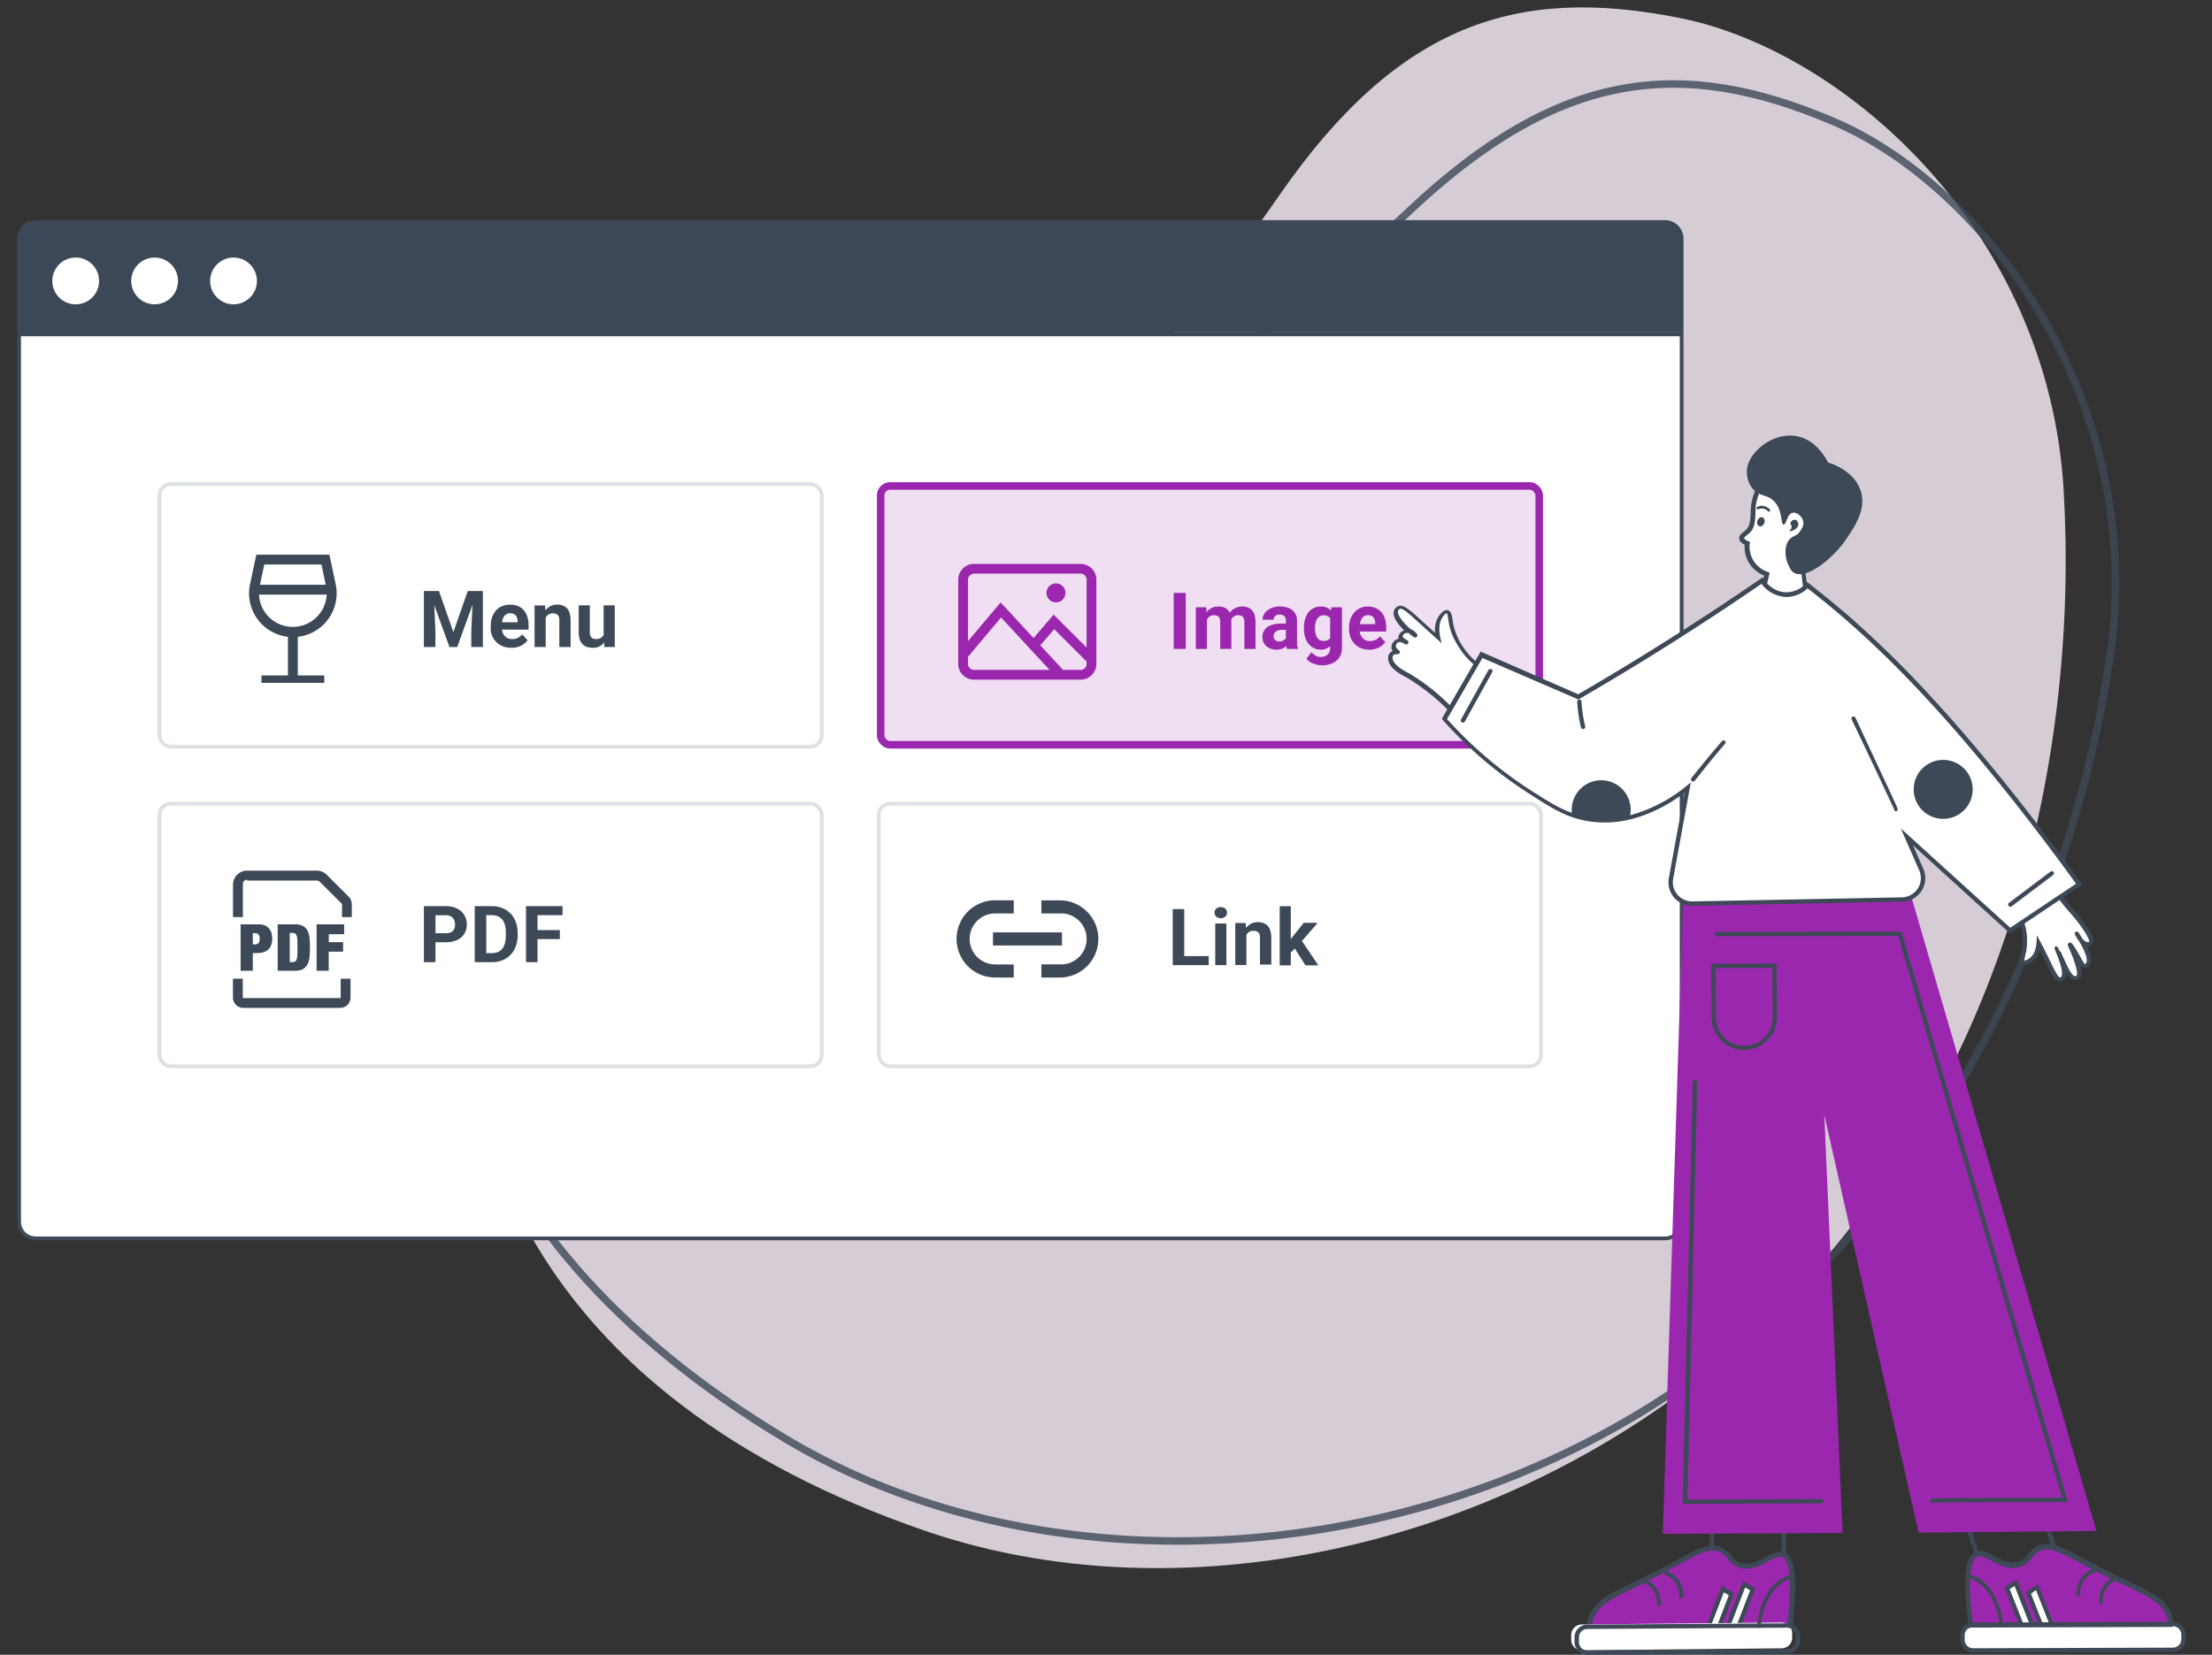 <svg xmlns="http://www.w3.org/2000/svg" fill="none" viewBox="0 0 294 220"><rect x="0" y="0" width="294" height="220" fill="#333333" stroke="none"/><g clip-path="url(#a)"><path d="M130.46 59.98c-7.76 2.66-16.68 4.1-31.5 9.56-14.83 5.45-31.13 16.09-36.27 47.9-5.14 31.84 8.25 68.21 60.3 86.09 36.42 12.5 83.08.86 113.53-29.67 30.7-30.78 39.81-74.04 37.76-108.73-2.05-34.7-29.38-58.47-51.07-62.75-21.57-4.3-37.32.73-53.13 23.52-15.8 22.78-23.37 28.56-39.5 34.08Z" fill="#FDF2FF" opacity=".8"/><path d="m141.3 53.38-.05-.5.06.5c-3.15.39-6.43.56-10.15.76l-3.47.19c-5.22.3-11.37.76-19.17 1.9-7.77 1.12-16.13 3.43-23.98 9.16-7.85 5.74-15.24 14.93-21.02 29.9-5.76 14.94-7.25 31.93-1.45 48.68s18.92 33.31 42.46 47.39c32.87 19.65 80.71 17.93 116.68-5.55 36.24-23.67 54.04-63.96 59.2-98.23 5.13-34.12-16.56-62.83-36.7-71.42-10.1-4.31-19.2-6.04-28.25-4.35-9.05 1.68-18.12 6.79-28.17 16.26-10.1 9.51-17.4 15.33-24.2 19.02-6.9 3.7-13.3 5.26-21.8 6.3Z" stroke="#3E4957" opacity=".8"/><path d="M106.93 119.93a32.9 32.9 0 0 1-32.95 32.86c-43.7-1.8-43.7-64 0-65.8a32.9 32.9 0 0 1 32.95 32.84Z" stroke="#B150D2" stroke-dasharray=".93 4.66" stroke-linecap="round" stroke-miterlimit="10" stroke-width="1.4"/><path d="M2.53 44.45h220.98v117.97c0 1.23-1 2.22-2.22 2.22H4.74c-1.22 0-2.2-1-2.2-2.22V44.45Z" fill="#fff" stroke="#3E4957" stroke-width=".5"/><path d="M2.28 31.73c0-1.36 1.1-2.46 2.46-2.46H221.3c1.35 0 2.46 1.1 2.46 2.46V44.2H2.28V31.73Z" fill="#3C4858"/><circle fill="#fff" cx="10.06" cy="37.35" r="3.11"/><circle fill="#fff" cx="20.55" cy="37.35" r="3.11"/><circle fill="#fff" cx="31.04" cy="37.35" r="3.11"/><rect fill="#9B27AF" fill-opacity=".15" width="87.53" height="34.41" x="117.05" y="64.61" stroke="#9B27AF" rx="1.25"/><path d="M182.06 86.38c-.43 0-.82-.07-1.16-.2a2.54 2.54 0 0 1-1.4-1.44 2.88 2.88 0 0 1-.2-1.04v-.2c0-.43.06-.81.18-1.16.12-.35.3-.65.51-.9a2.32 2.32 0 0 1 1.9-.8 2.38 2.38 0 0 1 1.71.74c.2.24.37.53.47.86.11.33.17.7.17 1.1v.62h-4.4v-.98h2.95v-.11c0-.2-.04-.4-.11-.55a.87.87 0 0 0-.31-.4.97.97 0 0 0-.56-.13c-.2 0-.36.04-.5.13a1 1 0 0 0-.34.35 2.81 2.81 0 0 0-.27 1.22v.2a1.75 1.75 0 0 0 .37 1.1 1.31 1.31 0 0 0 1 .44c.28 0 .52-.06.75-.16.22-.1.42-.26.6-.47l.7.77a2.55 2.55 0 0 1-2.15 1Zm-5.03-5.64h1.33v5.35c0 .5-.1.93-.33 1.28-.23.36-.54.63-.94.8a3.29 3.29 0 0 1-2.86-.1 1.85 1.85 0 0 1-.58-.49l.65-.87c.17.2.36.36.59.46.12.12.36.17.64.17.27 0 .5-.05.68-.15.2-.1.34-.23.44-.42.1-.18.14-.4.14-.67v-4.08l.16-1.28Zm-3.72 2.83v-.1c0-.43.05-.81.15-1.16.1-.34.25-.64.44-.9a2.03 2.03 0 0 1 1.64-.77c.37 0 .68.06.93.2s.46.33.62.58c.16.25.28.55.37.89.1.34.16.7.21 1.1v.24c-.05.4-.13.75-.23 1.08-.1.33-.23.62-.4.87a1.71 1.71 0 0 1-1.5.77 2.02 2.02 0 0 1-1.63-.8c-.2-.24-.35-.54-.45-.88-.1-.34-.16-.71-.16-1.12Zm1.47-.1v.1a2.34 2.34 0 0 0 .26 1.17c.1.15.22.27.36.35a1 1 0 0 0 .5.12c.28 0 .5-.05.67-.16.17-.12.3-.28.38-.48.09-.2.14-.43.15-.7v-.67a2 2 0 0 0-.09-.57 1.37 1.37 0 0 0-.21-.45.93.93 0 0 0-.36-.28c-.15-.07-.32-.1-.52-.1s-.36.04-.5.13a1 1 0 0 0-.36.35c-.1.15-.16.33-.21.53-.05.2-.07.42-.07.66Zm-3.87 1.56v-2.47a.95.95 0 0 0-.1-.46.65.65 0 0 0-.26-.3.9.9 0 0 0-.47-.1c-.16 0-.3.02-.42.08a.62.62 0 0 0-.28.24c-.06.1-.1.23-.1.37h-1.47a1.54 1.54 0 0 1 .64-1.23c.2-.17.46-.3.74-.39a3.2 3.2 0 0 1 2.12.08c.34.14.6.36.8.65.2.28.28.64.28 1.07v3.12c0 .2.1.35.13.5v.08h-1.47a2.13 2.13 0 0 1-.16-.56 4.65 4.65 0 0 1-.05-.68Zm.2-2.13.1.84h-.81c-.2 0-.37.02-.5.06a.94.94 0 0 0-.36.2.74.74 0 0 0-.27.62c0 .12.04.24.1.34.06.1.14.18.25.23.1.06.24.1.38.1a1.18 1.18 0 0 0 .96-.47.66.66 0 0 0 .13-.37l.4.62a2.6 2.6 0 0 1-.6.86c-.13.13-.3.24-.5.32a2.16 2.16 0 0 1-1.67-.09 1.54 1.54 0 0 1-.93-1.45c0-.28.05-.54.16-.76.1-.23.27-.42.48-.57.2-.16.48-.28.8-.35.32-.09.7-.13 1.12-.13h.85Zm-10.7-1.02v4.4h-1.47v-5.54h1.38l.09 1.14Zm-.2 1.43h-.4c0-.38.04-.74.13-1.06.1-.33.24-.6.42-.85a1.9 1.9 0 0 1 1.6-.76c.27 0 .49.03.7.1a1.45 1.45 0 0 1 .87.95c.09.25.13.55.13.9v3.68h-1.48v-3.53c0-.25-.03-.44-.1-.58a.58.58 0 0 0-.3-.29 1.1 1.1 0 0 0-.43-.08 1 1 0 0 0-.5.12 1 1 0 0 0-.34.33c-.1.13-.17.3-.2.48-.06.18-.1.38-.1.6Zm3.3-.17-.53.07c0-.36.05-.7.13-1 .1-.32.23-.6.4-.83a2.03 2.03 0 0 1 1.6-.75c.27 0 .5.05.73.12a1.45 1.45 0 0 1 .9 1.01c.09.27.13.6.13.98v3.53h-1.48v-3.53c0-.26-.03-.45-.1-.58a.54.54 0 0 0-.3-.29 1.08 1.08 0 0 0-.43-.08.97.97 0 0 0-.8.4 1 1 0 0 0-.2.4c-.03.1-.05.3-.05.5Zm-5.91-4.32v7.45h-1.6v-7.45h1.54Z" fill="#9B27AF"/><path d="M129.46 76.27a.8.8 0 0 0-.8.8v11.19c0 .44.37.8.8.8h14.16a.8.8 0 0 0 .8-.8v-11.2a.8.8 0 0 0-.8-.8h-14.16Zm-2.1.8c0-1.16.94-2.1 2.1-2.1h14.16c1.16 0 2.1.94 2.1 2.1v11.19a2.1 2.1 0 0 1-2.1 2.1h-14.16a2.1 2.1 0 0 1-2.1-2.1v-11.2Z" fill="#9B27AF" fill-rule="evenodd" clip-rule="evenodd"/><path d="m133 80.1 8.54 9.23-.96.9-7.53-8.14-4.53 5.4-1-.9 5.48-6.5Z" fill="#9B27AF" fill-rule="evenodd" clip-rule="evenodd"/><path d="m140.04 81.72 5.5 5.48-.94.93-4.48-4.48-2.17 2.51-1-.85 3.1-3.6Z" fill="#9B27AF" fill-rule="evenodd" clip-rule="evenodd"/><path d="M140.35 80.08a1.26 1.26 0 1 0 0-2.52 1.26 1.26 0 0 0 0 2.52Z" fill="#9B27AF"/><rect width="88.03" height="34.91" x="21.19" y="106.85" stroke="#DDE0E4" stroke-width=".5" rx="1.5"/><path d="M71.44 120.47v7.45h-1.53v-7.45h1.53Zm2.97 3.18v1.2h-3.38v-1.2h3.38Zm.36-3.18v1.2h-3.74v-1.2h3.74Zm-9.39 7.45h-1.62l.01-1.2h1.6c.4 0 .76-.09 1.03-.27.28-.18.49-.45.63-.8.14-.35.2-.78.2-1.27V124c0-.37-.03-.7-.11-1a2 2 0 0 0-.35-.73c-.16-.2-.35-.34-.58-.44a2 2 0 0 0-.8-.16h-1.66v-1.2h1.67c.5 0 .95.09 1.37.26a3.1 3.1 0 0 1 1.78 1.84 4 4 0 0 1 .25 1.45v.36c0 .52-.09 1-.25 1.44a3.12 3.12 0 0 1-1.78 1.85c-.42.17-.88.25-1.39.25Zm-.75-7.45v7.45H63.1v-7.45h1.53Zm-5.39 4.8h-1.9v-1.2h1.9c.3 0 .54-.05.72-.14.18-.1.32-.24.4-.41a1.5 1.5 0 0 0 0-1.2.97.97 0 0 0-.4-.47 1.33 1.33 0 0 0-.72-.17h-1.36v6.24h-1.54v-7.45h2.9c.59 0 1.09.1 1.5.32a2.26 2.26 0 0 1 1.3 2.13 2.16 2.16 0 0 1-1.3 2.06c-.41.19-.91.29-1.5.29Z" fill="#3E4957"/><g fill="#3E4957" clip-path="url(#b)"><path d="M30.96 132.62v-2.5h1.31v2.5c0 .04.04.07.07.07h12.87c.04 0 .07-.03.07-.07v-2.5h1.31v2.5c0 .77-.63 1.38-1.38 1.38H32.34c-.77 0-1.38-.63-1.38-1.38Zm1.87-15.66c-.3 0-.55.25-.55.55v4.42h-1.31v-4.3c0-1.04.84-1.88 1.86-1.88h9.28c.5 0 .97.2 1.32.55l2.88 2.88c.3.28.45.67.45 1.09v1.66h-1.3v-1.66a.23.23 0 0 0-.07-.16l-2.89-2.88a.56.56 0 0 0-.39-.16h-9.28Z" fill-rule="evenodd" clip-rule="evenodd"/><path d="M35.75 123.43c-.15-.16-.33-.3-.55-.4a2 2 0 0 0-.8-.14h-2.42v6.17h1.62v-2.35h.56c.67 0 1.17-.16 1.5-.48.35-.32.52-.8.52-1.44 0-.27-.03-.52-.1-.75a1.52 1.52 0 0 0-.33-.6Zm-1.38 1.93a.59.59 0 0 1-.46.2h-.31v-1.5h.3c.4 0 .62.24.62.74 0 .26-.05.45-.15.56Zm2.54-2.47v6.17h2.33c.47 0 .83-.09 1.09-.26.25-.17.46-.4.59-.68.12-.29.2-.6.23-.98a13.63 13.63 0 0 0 0-2.33 3 3 0 0 0-.23-.98 1.52 1.52 0 0 0-.6-.69 1.98 1.98 0 0 0-1.08-.25H36.9Zm2.51 1.5c.05.13.09.32.1.58a23.53 23.53 0 0 1 0 2 1.9 1.9 0 0 1-.1.6.5.5 0 0 1-.21.27.9.9 0 0 1-.38.07h-.32v-3.87h.32a1 1 0 0 1 .38.06c.1.06.16.14.2.28Zm4.27 2.13h1.91v-1.26h-1.9v-1.06h2.04v-1.31h-3.66v6.17h1.61v-2.54Z"/></g><rect fill="#fff" width="88.03" height="34.91" x="21.19" y="64.36" stroke="#DDE0E4" stroke-width=".5" rx="1.5"/><path d="M80.23 84.7v-4.22h1.48v5.54h-1.4V84.7Zm.17-1.14.43-.01c0 .37-.04.7-.13 1.03-.08.31-.2.58-.38.82a1.8 1.8 0 0 1-1.56.72c-.27 0-.52-.04-.75-.11-.22-.08-.42-.2-.58-.36a1.76 1.76 0 0 1-.38-.64 2.97 2.97 0 0 1-.13-.95v-3.58h1.47v3.6c0 .15.02.3.06.4.04.12.1.2.17.28.07.07.15.12.25.15s.2.05.32.05c.3 0 .55-.06.72-.18.18-.13.3-.3.37-.5.08-.22.12-.46.12-.72Zm-7.87-1.9v4.36h-1.48v-5.53h1.39l.09 1.18Zm-.22 1.4h-.4c0-.41.06-.78.16-1.1.1-.34.26-.62.45-.85a1.91 1.91 0 0 1 1.57-.73c.26 0 .5.04.7.12.22.07.4.2.56.35.16.17.28.38.36.65.08.27.13.6.13 1v3.52h-1.5V82.5c0-.25-.02-.44-.1-.58a.57.57 0 0 0-.29-.28 1.18 1.18 0 0 0-.48-.1 1.03 1.03 0 0 0-.87.45c-.1.1-.17.3-.22.4a2.9 2.9 0 0 0-.07.6Zm-4.33 3.06a3.1 3.1 0 0 1-1.16-.2 2.54 2.54 0 0 1-1.6-2.48v-.2c0-.42.06-.8.18-1.15a3 3 0 0 1 .5-.9c.23-.27.5-.46.83-.6.32-.14.68-.2 1.08-.2s.74.06 1.05.19c.3.13.55.3.76.55.2.24.36.52.47.86.1.33.16.7.16 1.1v.62h-4.4v-.98h2.95v-.12c0-.2-.04-.38-.1-.54a.87.87 0 0 0-.34-.4 1.06 1.06 0 0 0-.56-.14c-.2 0-.36.05-.5.13a1 1 0 0 0-.35.36c-.08.15-.15.33-.2.54-.03.2-.05.43-.05.68v.2c0 .22.03.43.1.62a1.33 1.33 0 0 0 .7.8c.15.07.34.1.56.1a1.6 1.6 0 0 0 1.34-.62l.72.78a2.54 2.54 0 0 1-1.2.86c-.27.1-.59.14-.94.14Zm-10.94-7.55h1.3l1.92 5.47 1.91-5.47h1.3l-2.7 7.45h-1.03l-2.7-7.45Zm-.7 0h1.3l.23 5.33v2.12h-1.53v-7.45Zm6.54 0h1.3v7.45h-1.54V83.9l.24-5.33Z" fill="#3E4957"/><g fill="#3E4957" fill-rule="evenodd" clip-path="url(#c)" clip-rule="evenodd"><path d="M34.07 73.74h9.71l.84 3.94a5.82 5.82 0 1 1-11.39 0l.84-3.94Zm1.06 1.31-.62 2.9a4.5 4.5 0 1 0 8.82 0l-.6-2.9h-7.6Z"/><path d="M38.27 90.44v-6.39h1.31v6.4h-1.3Z"/><path d="M43.1 91.1h-8.35v-1.3h8.35v1.31Zm.88-12.05h-10.1v-1.31h10.1v1.3Z"/></g><rect width="88.03" height="34.91" x="116.8" y="106.85" stroke="#DDE0E4" stroke-width=".5" rx="1.5"/><path d="M138.41 119.7h2.44a5.13 5.13 0 1 1 0 10.26h-2.44v-1.75h2.44a3.39 3.39 0 1 0 0-6.77h-2.44v-1.75Zm-11.27 5.13a5.13 5.13 0 0 1 5.13-5.14h2.47v1.75h-2.47a3.38 3.38 0 1 0 0 6.78h2.47v1.74h-2.47a5.13 5.13 0 0 1-5.13-5.13Z" fill="#3E4957" fill-rule="evenodd" clip-rule="evenodd"/><path d="M141.15 125.7h-9.17v-1.74h9.17v1.74Z" fill="#3E4957" fill-rule="evenodd" clip-rule="evenodd"/><path d="M171.56 120.48v7.86h-1.47v-7.86h1.47Zm3.49 2.32-2.4 2.75-1.3 1.3-.53-1.06 1.02-1.3 1.44-1.8h1.77Zm-1.53 5.54-1.64-2.56 1.02-.89 2.32 3.45h-1.7Zm-7.86-4.35v4.3h-1.48v-5.58h1.38l.1 1.18Zm-.22 1.3h-.4c0-.4.06-.79.16-1.1.1-.35.26-.63.45-.86a1.9 1.9 0 0 1 1.57-.73c.26 0 .5.04.7.12.22.07.4.2.56.35.16.17.28.38.36.65.08.27.13.6.13 1v3.52h-1.5v-3.53c0-.25-.02-.44-.1-.58a.58.58 0 0 0-.3-.28c-.12-.06-.3-.1-.47-.1a1.03 1.03 0 0 0-.88.45 2.35 2.35 0 0 0-.28 1.08Zm-2.44-2.5v5.52h-1.48v-5.53H163Zm-1.57-1.46a.7.7 0 0 1 .22-.53.85.85 0 0 1 .6-.2c.25 0 .45.06.6.2.16.14.23.32.23.53 0 .22-.07.4-.23.53a.84.84 0 0 1-.6.22.85.85 0 0 1-.6-.22.7.7 0 0 1-.22-.53Zm-.78 5.78v1.2h-3.74v-1.2h3.75Zm-3.25-6.25v7.45h-1.53v-7.45h1.53Zm70.41 82.4.02 3.7-.58.01-.01-3.72h.57Zm9.56-.06.01 3.72h-.57l-.02-3.72h.58Zm24.51-.08 2.26 6.62-.54.18-2.26-6.6.54-.2Zm9.47-3.23 2.26 6.61-.55.2-2.26-6.6.55-.2Z" fill="#3E4957"/><path d="m237.84 216.54-26.67.17c0-.3.05-.6.12-1 .6-2.8 3.3-3.6 8.14-6 5.68-2.84 7.66-4.64 9.65-3.31.93.6.85 1.24 1.86 1.7 2.6 1.2 4.77-2.03 6.21-1.18.9.52 1.57 2.68.7 9.72Z" fill="#9B27AF"/><path d="m210.82 217.08 27.32-.17.04-.32c1-8-.02-9.6-.87-10.1-.8-.46-1.68.01-2.62.52-1.1.6-2.31 1.25-3.62.65a2.07 2.07 0 0 1-.9-.77 3.52 3.52 0 0 0-.91-.9c-1.7-1.14-3.34-.25-6.6 1.52-.97.53-2.07 1.14-3.4 1.8-.81.42-1.6.8-2.27 1.12-3.45 1.67-5.52 2.67-6.05 5.2-.07.36-.11.72-.12 1.08v.37Zm26.71-.91-26 .16c.03-.18.05-.36.1-.54.44-2.2 2.29-3.1 5.65-4.7a118 118 0 0 0 2.3-1.2c1.32-.68 2.42-1.28 3.4-1.8 3.12-1.7 4.56-2.48 5.92-1.57.3.2.55.45.75.75.25.34.52.7 1.15.98 1.6.74 3.05-.04 4.2-.66.81-.44 1.51-.8 1.98-.54.58.34 1.4 1.97.55 9.03Z" fill="#3E4957"/><path d="m230.14 211.96-1.16-.7-2.03 5.3 1.16.7 2.1-5.3Z" fill="#fff"/><path d="m228.25 217.67 2.24-5.84-1.66-1-2.24 5.85 1.66.99Zm1.53-5.59-1.82 4.74-.66-.39 1.82-4.74.66.4Z" fill="#3E4957"/><path d="m232.97 211.3-1.16-.69-2.44 6.36 1.16.7 2.44-6.37Z" fill="#fff"/><path d="m230.68 218.08 2.64-6.9-1.66-.99-2.65 6.9 1.67 1Zm1.93-6.65-2.23 5.8-.66-.38 2.23-5.8.66.38Z" fill="#3E4957"/><path d="m236.8 219.14-26.54.27a1.4 1.4 0 0 1-1.43-1.4v-.61a1.41 1.41 0 0 1 1.4-1.43l26.54-.26c.78 0 1.42.62 1.43 1.4v.6a1.4 1.4 0 0 1-1.4 1.43Z" fill="#fff"/><path d="M210.98 220h.01l26.55-.17a1.7 1.7 0 0 0 1.69-1.7v-.62a1.7 1.7 0 0 0-1.71-1.69l-26.55.17a1.7 1.7 0 0 0-1.7 1.7v.62a1.7 1.7 0 0 0 1.7 1.69Zm26.55-.75-26.54.17a1.13 1.13 0 0 1-.8-.32 1.12 1.12 0 0 1-.33-.79v-.61a1.12 1.12 0 0 1 1.1-1.13l26.56-.17a1.12 1.12 0 0 1 1.13 1.11v.62a1.12 1.12 0 0 1-1.11 1.12Zm-13.82-6.74c0-.02.33-2.8-2.38-3.7l-.14.5c2.2.77 2 3.04 2 3.13l.5.07Zm-2.98 1.03c0-.03.33-2.81-2.38-3.71l-.15.5c2.3.77 2.05 3.04 2.04 3.13l.49.08Z" fill="#3E4957"/><path d="M234 216.43c0-.06.23-5.48 4.25-6.61l-.12-.52c-4.4 1.24-4.62 7.05-4.63 7.1l.5.03Z" fill="#3E4957"/><path d="m261.93 216.42 26.66-.08a5.47 5.47 0 0 0-.2-1c-.63-2.82-3.35-3.58-8.2-6-5.7-2.8-7.7-4.6-9.7-3.25-.9.62-.83 1.25-1.83 1.73-2.6 1.22-4.8-2-6.23-1.13-.9.54-1.55 2.7-.6 9.73Z" fill="#9B27AF"/><path d="M288.94 216.32a5.5 5.5 0 0 0-.13-1.07c-.55-2.52-2.64-3.5-6.1-5.13l-2.3-1.1c-1.3-.66-2.4-1.25-3.4-1.77-3.2-1.74-4.9-2.62-6.6-1.47-.3.25-.6.56-.9.92-.2.3-.4.55-.8.78-1.3.6-2.54-.04-3.62-.62-.95-.5-1.84-.97-2.63-.5-.85.52-1.85 2.12-.77 10.1l.03.33 27.3-.18v-.37Zm-26.24-9.3c.47-.3 1.17.08 1.98.5 1.17.62 2.61 1.39 4.2.63.64-.3.9-.65 1.16-1 .2-.28.44-.54.73-.74 1.36-.93 2.8-.16 5.93 1.5 1 .53 2.1 1.13 3.43 1.78l2.31 1.1c3.37 1.6 5.23 2.47 5.7 4.63l.1.54-26 .08c-.93-7.04-.1-8.68.46-9.03Z" fill="#3E4957"/><path d="m269.58 211.77 1.16-.7 2.08 5.27-1.15.7-2.09-5.27Z" fill="#fff"/><path d="m271.52 217.46 1.66-1-2.3-5.82-1.65 1 2.3 5.82Zm.94-1.25-.65.4-1.87-4.72.66-.5 1.86 4.72Z" fill="#3E4957"/><path d="m266.75 211.14 1.15-.7 2.5 6.33-1.15.7-2.5-6.33Z" fill="#fff"/><path d="m269.1 217.9 1.66-1-2.7-6.88-1.67 1 2.72 6.88Zm.95-1.25-.66.4-2.28-5.79.65-.4 2.29 5.8Z" fill="#3E4957"/><path d="m262.25 215.99 26.55-.08c.78 0 1.4.62 1.41 1.4v.62c0 .77-.62 1.4-1.4 1.4l-26.55.1c-.78 0-1.4-.63-1.42-1.41v-.62c0-.77.63-1.4 1.4-1.4Z" fill="#fff"/><path d="m262.25 219.72 26.56-.09a1.7 1.7 0 0 0 1.69-1.7v-.61a1.7 1.7 0 0 0-1.7-1.7l-26.55.09a1.7 1.7 0 0 0-1.7 1.7v.61a1.7 1.7 0 0 0 1.7 1.7Zm26.55-3.52a1.12 1.12 0 0 1 1.12 1.11v.62a1.12 1.12 0 0 1-1.12 1.12l-26.55.08a1.12 1.12 0 0 1-1.12-1.1v-.62a1.1 1.1 0 0 1 .33-.8 1.12 1.12 0 0 1 .8-.23l26.54-.08Zm-12.8-3.93c0-.03-.35-2.81 2.35-3.74l.15.5a2.9 2.9 0 0 0-2 3.16l-.5.08Zm3 .99c0-.03-.36-2.8 2.34-3.73l.15.5c-2.3.8-2.01 3.06-2 3.15l-.5.08Z" fill="#3E4957"/><path d="M265.77 216.28c0-.06-.28-5.48-4.32-6.57l.11-.52c4.4 1.2 4.7 7 4.7 7.06l-.5.03Z" fill="#3E4957"/><path d="M185.61 86.7c.08.01.13.04.15.02.03-.04-.44-.26-.52-.62-.08-.33.17-.79.51-.92.5-.18 1.13.33 1.15.3.02-.03-.7-.3-.75-.74-.03-.27.18-.48.22-.53.37-.38.98-.21 1-.2.45.2.73.6.72.6-.05.1-2.97-2.2-2.53-3.4a.7.7 0 0 1 .35-.32c.55-.25 1.33.48 3 1.98.4.38 1.18 1.09 2.22 2.03-.12-.6-.32-1.96.45-2.95.1-.15.46-.6.76-.52.36.09.4.86.53 1.6a9.03 9.03 0 0 0 1.8 3.78 9.05 9.05 0 0 0 2.37 2.22l-2.96 6.86c-.25-.32-.68-.86-1.26-1.48a28.05 28.05 0 0 0-5.76-4.6c-.46-.22-2.2-1.08-2.26-2.2a.8.8 0 0 1 .17-.57.72.72 0 0 1 .64-.23Z" fill="#fff"/><path d="m194.15 96.35 3.25-7.54-.2-.1a8.82 8.82 0 0 1-2.3-2.1 8.83 8.83 0 0 1-1.75-3.63l-.07-.46c-.1-.7-.2-1.27-.67-1.4-.47-.1-.9.44-1.06.64-.56.72-.67 1.6-.62 2.38l-1.64-1.5-.06-.05c-1.73-1.58-2.53-2.3-3.24-1.98a1 1 0 0 0-.5.55c-.3.8.54 1.87 1.34 2.65-.17.05-.34.15-.47.29a.95.95 0 0 0-.3.75l.02.1a.91.91 0 0 0-.23.05c-.47.17-.8.77-.69 1.25.03.1.08.22.14.3a.98.98 0 0 0-.59 1.06c.05.86.86 1.68 2.43 2.45.21.12 3.2 1.88 5.68 4.52.44.46.85.96 1.24 1.46l.3.4Zm2.52-7.32-2.66 6.2c-.3-.39-.64-.76-.98-1.13a27.98 27.98 0 0 0-5.82-4.63h-.02c-1.79-.9-2.09-1.63-2.1-1.98a.54.54 0 0 1 .1-.37.45.45 0 0 1 .36-.14l.06-.28-.06.28.05.01c.22 0 .34-.1.4-.1a.34.34 0 0 0-.17-.5c-.1-.1-.28-.3-.3-.4a.6.6 0 0 1 .32-.6c.26-.1.66.11.81.2a.39.39 0 0 0 .32.08l.12-.04.06-.1c.06-.12.08-.3-.2-.46-.12-.06-.5-.26-.52-.46a.4.4 0 0 1 .14-.3c.2-.2.51-.17.65-.14.36.3.63.5.64.5.2.14.34.08.42 0l.12-.1-.04-.17c-.04-.16-.4-.6-.9-.76-.78-.7-1.86-1.86-1.64-2.46a.4.4 0 0 1 .2-.23c.37-.17 1.26.65 2.61 1.88l.06.05 2.24 2.03.66.6-.19-.87c-.13-.65-.26-1.86.4-2.7.32-.43.45-.43.46-.43.1.07.2.6.23.9l.08.5c.35 1.84 1.3 3.11 1.85 3.9a9.32 9.32 0 0 0 2.25 2.12Z" fill="#3E4957"/><path d="M268.89 122.97c.21.75.29 1.53.23 2.31a6 6 0 0 1-.1 1.04c-.07.4-.16.74-.22 1-.05.27-.03.42.05.5.2.22.8-.08 1.17-.36.77-.63.9-1.72.93-2.16.47.9.84 1.63 1.1 2.16.86 1.73 1.29 2.74 1.8 2.68a.5.5 0 0 0 .26-.13c.83-.75-.8-3.9-.74-3.94.1.16.18.32.25.48 1 2.26 1.52 3.4 2.15 3.44a.5.5 0 0 0 .39-.1c.5-.4-.08-2-.42-2.9-.32-.9-.65-1.5-.6-1.5.05-.08.45.6.7 1 .73 1.2.95 1.84 1.3 1.83.19 0 .3-.2.35-.24.74-1.04-1.48-4.09-1.44-4.12.03 0 .57 1.34 1.4 1.4.06 0 .3.01.44-.14.25-.3-.17-1.04-.51-1.6-1.42-2.28-2.76-3.2-3.98-5.24-.3-.5-.5-.9-.6-1.13l-4.36 4.53c.18.35.34.71.45 1.1Z" fill="#fff"/><path d="M273.8 130.43a.7.7 0 0 0 .1 0 .8.8 0 0 0 .4-.2c.24-.2.34-.53.34-.9.37.6.7.91 1.11.95a.78.78 0 0 0 .6-.16c.41-.35.34-1.08.1-1.94.22.35.42.53.72.52.14 0 .36-.07.56-.36.43-.6.13-1.61-.37-2.62l.08.01c.38.03.57-.11.68-.23.36-.43-.03-1.18-.5-1.93a21.05 21.05 0 0 0-2.1-2.76 13.99 13.99 0 0 1-2.47-3.5l-.17-.35-4.8 4.98.1.18a6.18 6.18 0 0 1 .66 3.17v.1a7.64 7.64 0 0 1-.3 1.98c-.06.25-.1.56.1.77.41.42 1.27-.1 1.56-.34.5-.4.76-.97.9-1.5l.7 1.4.25.52c.75 1.5 1.14 2.3 1.75 2.3Zm-.42-4.65a.3.3 0 0 0-.1.02l-.12.04-.05.12c-.06.12-.04.17.12.55 1 2.44.92 3.18.69 3.4a.22.22 0 0 1-.1.04c-.26.02-.74-.96-1.25-2l-.26-.53c-.35-.72-.72-1.45-1.1-2.17l-.48-.9-.06 1.03c-.04.5-.2 1.43-.84 1.95a1.7 1.7 0 0 1-.77.38c0-.08 0-.17.03-.25l.07-.33.15-.66c.06-.36.1-.72.1-1.08v-.09a6.85 6.85 0 0 0-.63-3.27l3.93-4.08.43.78c.62 1.04 1.26 1.77 1.94 2.56.68.78 1.34 1.55 2.05 2.68.65 1.04.54 1.23.53 1.25 0 0-.05.04-.2.03-.14 0-.38-.1-.7-.47l-.36-.6-.07-.1a.33.33 0 0 0-.2-.2l-.12-.05-.22.12-.03.12a.3.3 0 0 0 0 .12 4.78 4.78 0 0 0 .53.87c1.22 2.02 1.14 2.74.96 3-.08.1-.12.1-.12.1-.1 0-.33-.42-.54-.79l-.51-.89-.43-.69c-.23-.33-.4-.58-.65-.44-.27.14-.17.35.03.8.12.27.28.63.44 1.05.56 1.5.73 2.36.5 2.55a.27.27 0 0 1-.18.03c-.47-.05-1.08-1.4-1.9-3.28h-.12l-.21-.45c-.08-.18-.18-.2-.28-.2Z" fill="#3E4957"/><path d="M234.81 76.32a3.9 3.9 0 0 1-2.2-1.82c-.37-.7-.51-1.5-.41-2.27-.32-.13-.72-.35-.75-.65-.03-.35.45-.6.74-.86.93-.8.7-2.2.84-3.44.2-1.63 1.1-3.66 2.56-4.62 1.73-1.14 4.46-.76 6.17.58 2.7 2.11 2.2 6.3 1.3 8.6a9.3 9.3 0 0 1-3.39 4.2l.65 5.17a4.03 4.03 0 0 1-2.7 1.36 4.1 4.1 0 0 1-3.74-2.16l.93-4.1Z" fill="#fff"/><path d="m237.41 82.87.23-.01a4.3 4.3 0 0 0 2.9-1.45l.08-.1-.65-5.14a9.52 9.52 0 0 0 3.35-4.22c.81-2.07 1.57-6.61-1.39-8.94-1.9-1.49-4.75-1.75-6.5-.6-1.6 1.05-2.5 3.24-2.69 4.84-.03.3-.05.63-.06.93-.04.93-.07 1.8-.68 2.32l-.2.17c-.3.23-.68.51-.64.94.03.31.27.58.73.8a4.04 4.04 0 0 0 2.58 4.1l-.9 4 .06.1a4.44 4.44 0 0 0 3.78 2.3Zm2.6-1.75a3.7 3.7 0 0 1-2.4 1.16 3.82 3.82 0 0 1-3.4-1.91l1-4.24-.21-.08a3.58 3.58 0 0 1-2.04-1.68 3.54 3.54 0 0 1-.4-2.1l.04-.22-.2-.09c-.55-.22-.58-.38-.58-.4-.01-.12.23-.3.39-.43l.25-.2c.8-.68.82-1.72.86-2.72l.04-.9c.17-1.4 1-3.4 2.43-4.4 1.56-1 4.12-.7 5.83.6 2.7 2.1 1.97 6.39 1.2 8.3a9 9 0 0 1-3.28 4.09l-.14.1.64 5.22Z" fill="#3E4957"/><path d="M244.9 203.82c-.8-18.54-1.62-37.07-2.43-55.6L255 203.76l23.64-.22-24.88-85.28-30.05.96-2.7 84.7 23.9-.11Z" fill="#9B27AF"/><path d="M191.98 95.53a55.2 55.2 0 0 0 11.29 9.66c2.26 1.45 3.92 2.5 5.7 3.14.77.28 1.56.48 2.38.6 1.75.24 3.54.15 5.26-.27a20.3 20.3 0 0 0 7.7-3.94l-2.2 12.05a2.85 2.85 0 0 0 2.9 3.35l27.9-.54a2.85 2.85 0 0 0 2.55-3.98l-1.92-4.34 13.7 12.45 9.2-6.17a288.02 288.02 0 0 0-19.4-24.2 138.71 138.71 0 0 0-11.68-11.45 124.75 124.75 0 0 0-5.05-4.11 3.92 3.92 0 0 1-2.76 1.24c-2.07.02-3.2-1.74-3.28-1.84a394.42 394.42 0 0 1-24.4 15.44L196.9 87l-4.96 8.53Z" fill="#fff"/><path d="m267.13 124.08.19-.13 6.8-4.55 2.65-1.78-.17-.25c-3.78-5.23-11.33-15.34-19.44-24.2a141.13 141.13 0 0 0-11.7-11.5c-1.66-1.41-3.36-2.8-5.05-4.12l-.21-.16-.18.2a3.64 3.64 0 0 1-2.56 1.15h-.02c-1.91 0-2.97-1.65-3.01-1.72l-.16-.25-.25.17a379.44 379.44 0 0 1-24.26 15.36l-12.96-5.67-5.17 8.94.14.16a55.3 55.3 0 0 0 11.34 9.7c2.42 1.56 4 2.55 5.76 3.18.79.28 1.6.48 2.44.6 1.79.25 3.6.16 5.37-.27 2.42-.6 4.9-1.8 7.2-3.53l-2.07 11.31a3.13 3.13 0 0 0 3.14 3.7l27.87-.54a3.13 3.13 0 0 0 2.8-4.4l-1.36-3.1 12.87 11.7Zm8.82-6.6-2.15 1.43-6.62 4.43-14.54-13.2 2.45 5.58a2.56 2.56 0 0 1-2.29 3.58l-27.86.54a2.56 2.56 0 0 1-2.56-3.01l2.35-12.82-.6.5a19.78 19.78 0 0 1-7.59 3.9c-1.68.49-3.43.5-5.15.3-.8-.1-1.57-.3-2.33-.6-1.7-.56-3.25-1.53-5.64-3.06a55.17 55.17 0 0 1-11.09-9.45l4.7-8.12L209.8 93l.12-.08a373.92 373.92 0 0 0 24.2-15.3 4.33 4.33 0 0 0 3.32 1.75h.03a4.18 4.18 0 0 0 2.78-1.15c1.63 1.26 3.25 2.59 4.82 3.94 3.66 3.15 7.7 7.1 11.66 11.44 7.97 8.7 15.4 18.63 19.22 23.92Zm-43.77-54.76c0 .14-.01 1.4.82 2.3 1 1.07 1.98.68 2.9 1.73 1.05 1.2.75 2.97 1.16 3 .37.01.44-1.4 1.19-1.58.52-.1 1.23.41 1.4 1.06.16.63-.24 1.17-.41 1.42-.5.7-.92.53-1.4 1.07-.74.87-.6 2.36-.17 3.33.2.46.4.88.78 1.1 1.58.91 5.1-1.73 7.02-4.6 1.16-1.74 2.65-3.96 1.8-6.4-.93-2.63-3.88-3.53-4.3-3.66-.2-.4-1.5-3-4.16-3.5-3.2-.59-6.58 2.2-6.63 4.63Zm1.65 7.24c-.25-.09-.36-.43-.24-.75.12-.33.4-.52.66-.43.25.09.36.43.25.75-.12.33-.42.52-.67.43Z" fill="#3E4957"/><path d="M235.1 68.03a.17.17 0 0 0 .16-.1l.01-.06a.17.17 0 0 0-.04-.13 1.4 1.4 0 0 0-1.66-.36.17.17 0 0 0-.09.23c.02.04.06.07.1.1h.13a1.06 1.06 0 0 1 1.26.26.18.18 0 0 0 .13.06Zm2.87 1.52c-.03.2.17.27.16.5-.01.31-.33.49-.3.55.05.1 1.1-.18 1.18-.8.03-.28-.13-.66-.43-.7a.6.6 0 0 0-.61.45Zm20.5 39.31a3.92 3.92 0 1 1 0-7.83 3.92 3.92 0 0 1 0 7.83Zm-49.57-1.19c0 .22.03.45.06.67a12 12 0 0 0 2.4.6c1.75.24 3.53.14 5.25-.28a3.94 3.94 0 0 0-1.73-4.34 3.92 3.92 0 0 0-5.98 3.35Zm47.93 92.13a845.2 845.2 0 0 1 17.65-.08h.38l-22.14-75.86-24.48.03a.3.3 0 0 0-.3.28.29.29 0 0 0 .3.3l24.04-.04 21.8 74.7c-2.93 0-16.7 0-17.3.1a.3.3 0 0 0-.2.1.3.3 0 0 0-.06.2c0 .09.04.16.1.2a.3.3 0 0 0 .2.08v-.01Zm-33.1.15 18.36-.08a.29.29 0 0 0 .3-.3.3.3 0 0 0-.3-.28l-17.8.08 1.3-55.48a.29.29 0 0 0-.6-.1l-1.35 56.06Z" fill="#3E4957"/><path d="M231.82 139.6h.05a4.33 4.33 0 0 0 4.3-4.34l-.03-7.16-8.68.04.03 7.17a4.33 4.33 0 0 0 4.33 4.3Zm.01-.57h-.01a3.75 3.75 0 0 1-3.75-3.72l-.03-6.6 7.53-.03.03 6.6a3.74 3.74 0 0 1-3.73 3.75h-.04Zm-6.8-35.12a.3.3 0 0 0 .24-.13 149.27 149.27 0 0 1 4.06-4.96.3.3 0 0 0-.01-.23.3.3 0 0 0-.18-.15.29.29 0 0 0-.22.03 158.55 158.55 0 0 0-4.13 5 .3.3 0 0 0 .24.45Zm-14.62-6.98a.3.3 0 0 0 .28-.36 18.56 18.56 0 0 1-.5-3.4.29.29 0 0 0-.4-.14.29.29 0 0 0-.16.27 17.9 17.9 0 0 0 .5 3.4.3.3 0 0 0 .28.23Zm56.78 23.62a.3.3 0 0 0 .18-.06l5.5-4.15c.06-.05.1-.11.12-.2a.3.3 0 0 0-.06-.2.29.29 0 0 0-.4-.06l-5.51 4.15a.3.3 0 0 0-.1.14.28.28 0 0 0 0 .18c.02.06.06.1.1.14.05.04.11.06.17.06Zm-72.75-24.48a.3.3 0 0 0 .26-.15l3.63-6.55a.3.3 0 0 0 .03-.23.3.3 0 0 0-.54-.05l-3.63 6.55a.29.29 0 0 0 .25.43Zm57.48 11.8h.06a.29.29 0 0 0 .23-.35c0-.18-3.1-6.69-5.6-12.11a.3.3 0 0 0-.36-.14.29.29 0 0 0-.14.38 1131.78 1131.78 0 0 1 5.74 12.16c.04.03.09.06.16.06Zm-.3-.23v.02-.02Z" fill="#3E4957"/></g><defs><clipPath id="a"><path d="M.5 0h293v220H.5z" fill="#fff"/></clipPath><clipPath id="b"><path d="M29.49 115.23H48.7v19.22H29.5z" fill="#fff"/></clipPath><clipPath id="c"><path d="M29.49 73.33H48.7v17.46H29.5z" fill="#fff"/></clipPath></defs></svg>
